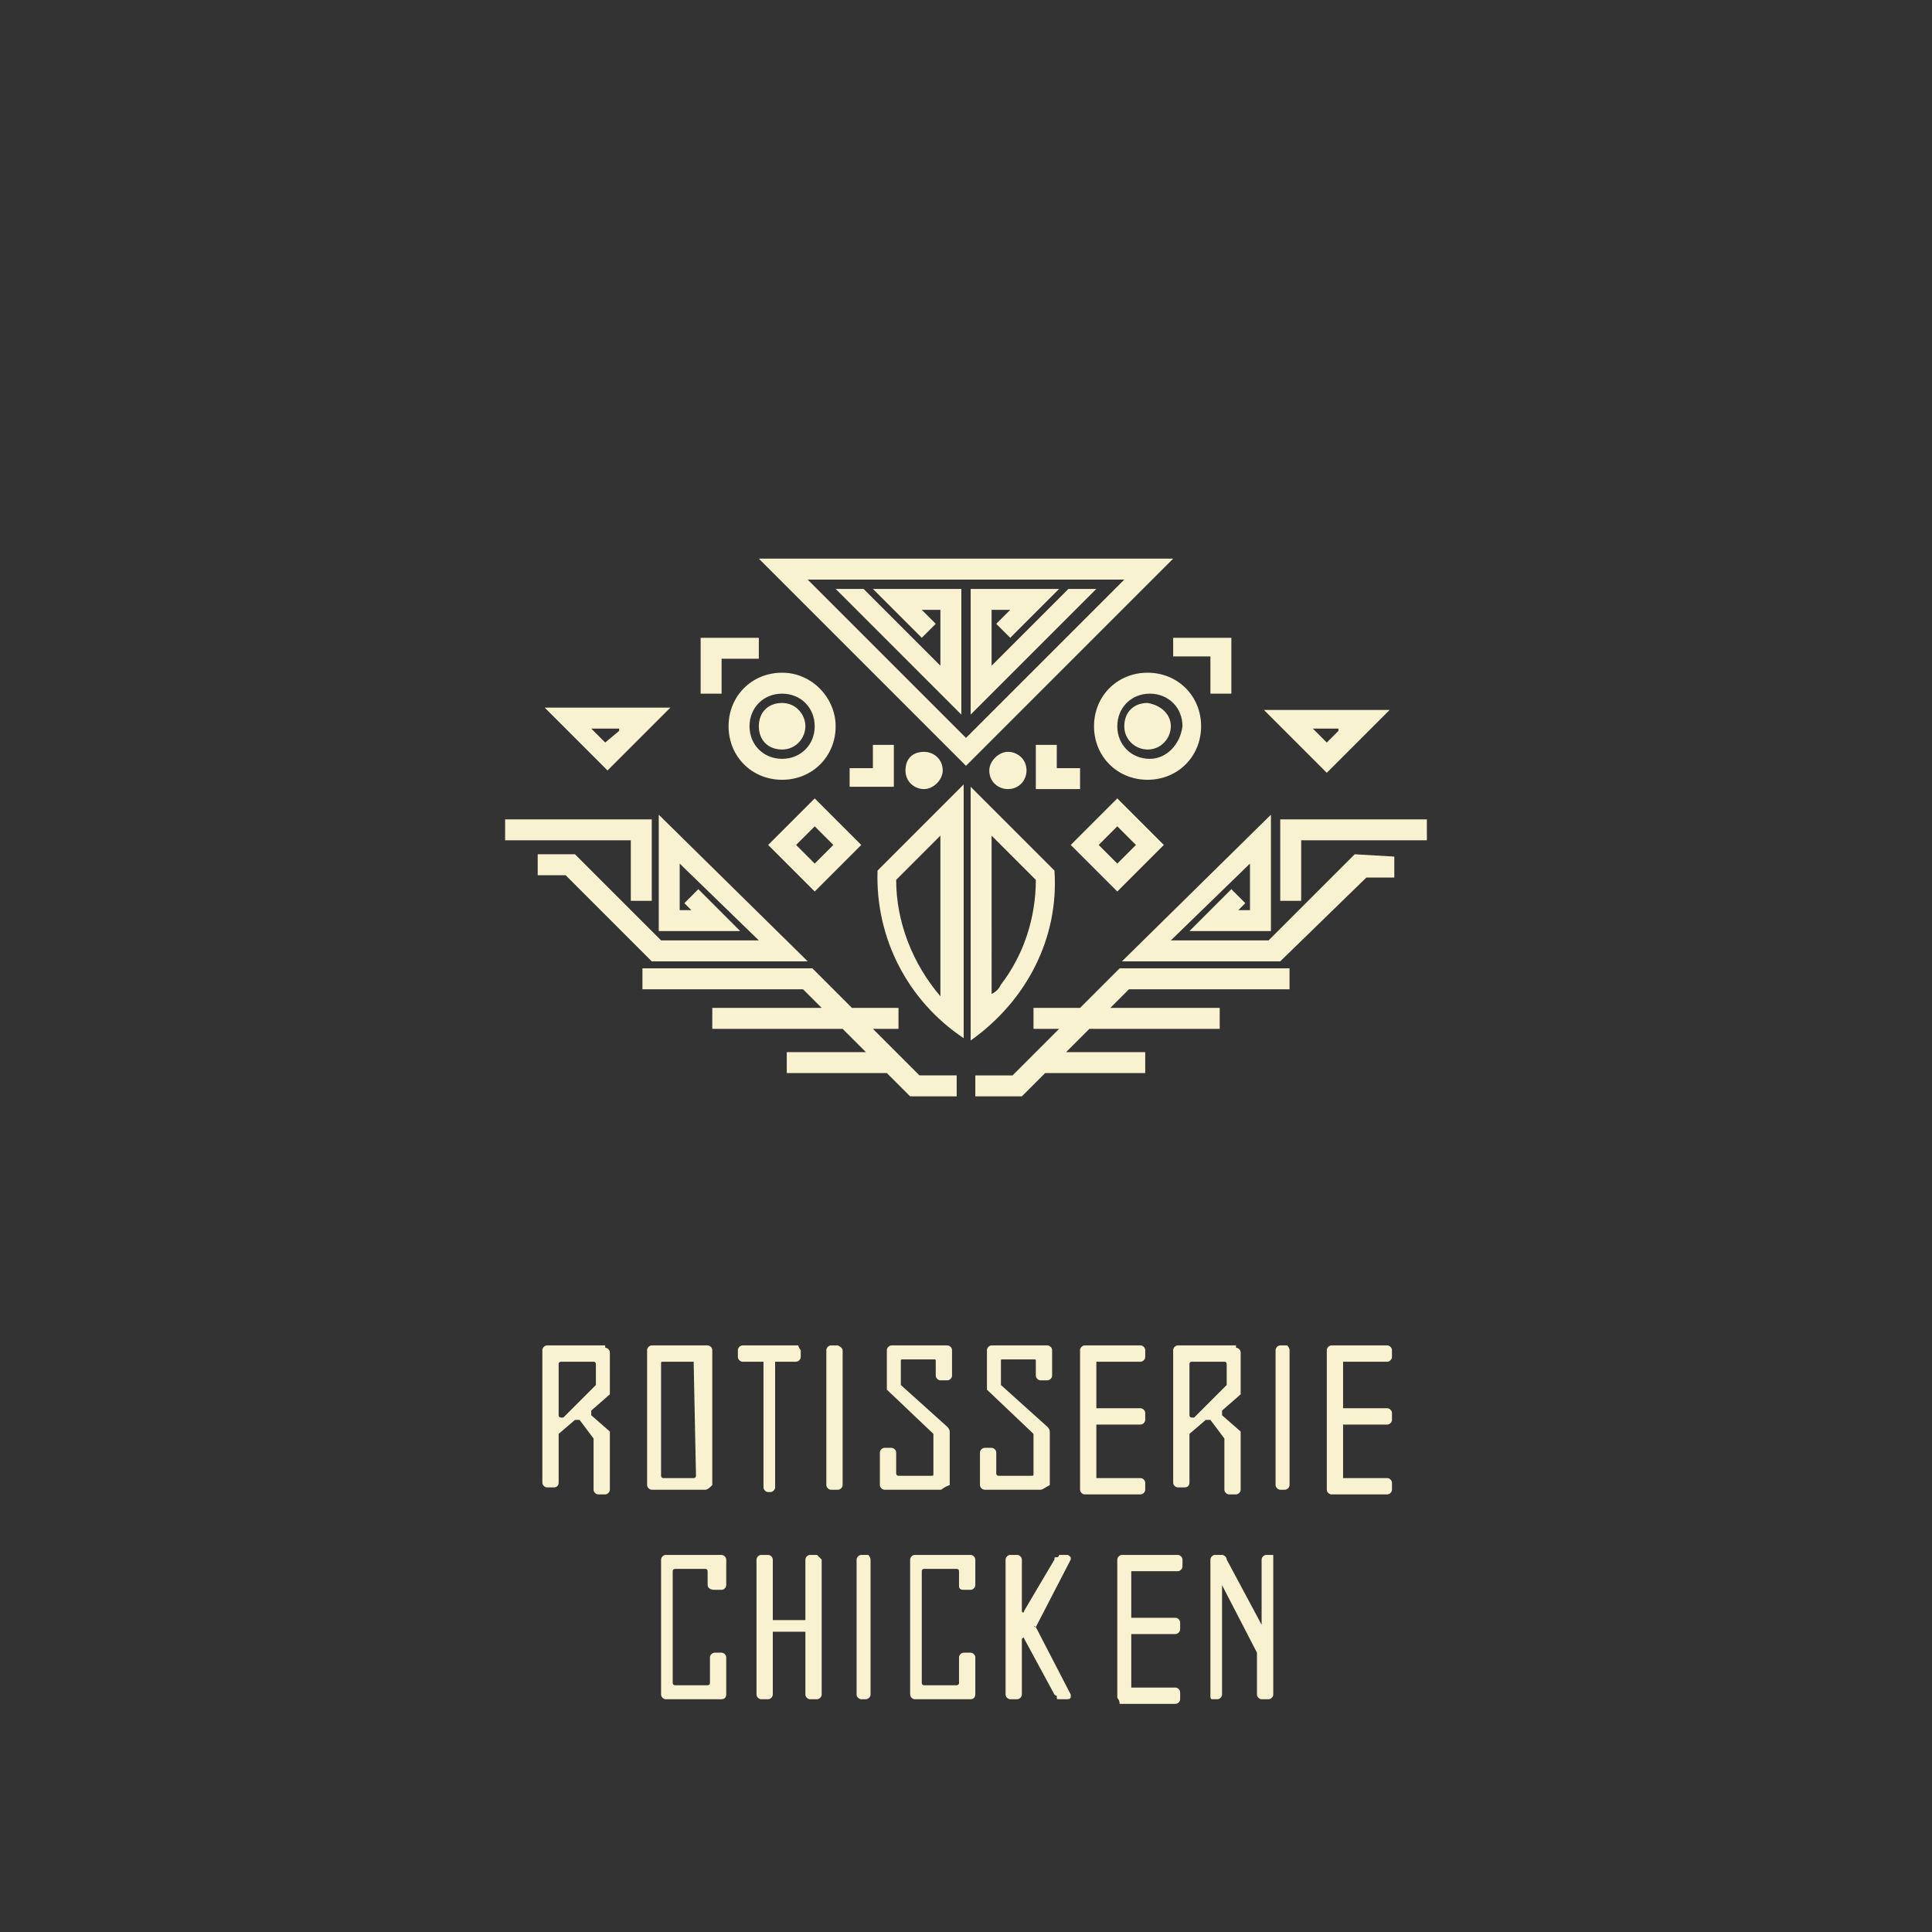 <?xml version="1.0" encoding="utf-8"?>
<!-- Generator: Adobe Illustrator 26.2.1, SVG Export Plug-In . SVG Version: 6.00 Build 0)  -->
<!DOCTYPE svg PUBLIC "-//W3C//DTD SVG 1.1//EN" "http://www.w3.org/Graphics/SVG/1.1/DTD/svg11.dtd">
<svg version="1.1" id="Isolation_Mode" xmlns="http://www.w3.org/2000/svg" xmlns:xlink="http://www.w3.org/1999/xlink" x="0px"
	 y="0px" viewBox="0 0 83 83" style="enable-background:new 0 0 83 83;" xml:space="preserve">
<rect x="0" y="0" width="83" height="83" fill="#333333" stroke="none"/>
<rect x="19.7" y="19.7" style="fill:none;" width="43.6" height="43.6"/>
<g>
	<path style="fill:#F9F2D0;" d="M28.8,30.4h-5.4l2.7,2.7L28.8,30.4z M26.6,31.4L26,31.9l-0.6-0.6h1.2V31.4z M59.7,30.5h-5.4l2.7,2.7
		L59.7,30.5z M57.5,31.4L57,31.9l-0.6-0.6h1.1V31.4z M51.6,31.2c0-1.3-1-2.3-2.3-2.3s-2.3,1-2.3,2.3s1,2.3,2.3,2.3l0,0
		C50.6,33.5,51.6,32.5,51.6,31.2L51.6,31.2L51.6,31.2z M49.4,32.6c-0.8,0-1.4-0.6-1.4-1.4s0.6-1.4,1.4-1.4c0.8,0,1.4,0.6,1.4,1.4
		l0,0C50.7,32,50.1,32.6,49.4,32.6L49.4,32.6z M50.3,31.2c0,0.5-0.4,1-1,1c-0.5,0-1-0.4-1-1s0.4-1,1-1l0,0
		C49.9,30.3,50.3,30.7,50.3,31.2L50.3,31.2z M50.4,27.4h2.5v2.4H52v-1.6h-1.6V27.4z M55,35.2h6.3v0.9h-5.4v2.6H55V35.2z M45.3,37.4
		l-3.6-3.6v10.9C44.1,43,45.5,40.3,45.3,37.4z M42.6,35.9l1.9,1.9c0,1.6-0.5,3.2-1.5,4.5c-0.1,0.2-0.2,0.3-0.4,0.4V35.9z M41.1,46.2
		v0.9h-2l-1-1h-4.3v-0.9h3.4l-1-1h-5.6v-0.9h4.7l-0.8-0.8h-6.9v-0.9h7.3l1.7,1.7h2v0.9h-1.1l2,2H41.1z M59.9,36.8v0.9h-1.2L55,41.3
		h-6.8l6.4-6.3v5h-3.5l1.8-1.8l0.6,0.6l-0.3,0.3h0.5v-2l-3.4,3.3h4.2l3.7-3.7L59.9,36.8z M43.3,32.3c0.4,0,0.8,0.3,0.8,0.8
		c0,0.4-0.3,0.8-0.8,0.8c-0.4,0-0.8-0.3-0.8-0.8C42.5,32.7,42.9,32.3,43.3,32.3L43.3,32.3L43.3,32.3z M45.4,32v1h1v0.9h-1.9V32H45.4
		z M50,36.3l-2-2l-2,2l2,2L50,36.3z M47.2,36.3l0.8-0.8l0.8,0.8L48,37.1L47.2,36.3z M48.5,42.5l-0.8,0.8h4.7v0.9h-5.6l-1,1h3.4v0.9
		h-4.3l-1,1h-2v-0.9h1.6l2-2h-1.1v-0.9h2l1.7-1.7h7.3v0.9H48.5z M31,29.8h-0.9v-2.4h2.5v0.9H31V29.8z M37.7,37.4
		c-0.1,2.9,1.3,5.6,3.7,7.2V33.7L37.7,37.4z M38.5,37.8l1.9-1.9v6.9C39.2,41.4,38.5,39.6,38.5,37.8z M27.1,36.1h-5.4v-0.9H28v3.5
		h-0.9V36.1z M33.6,28.9c-1.3,0-2.3,1-2.3,2.3c0,1.3,1,2.3,2.3,2.3s2.3-1,2.3-2.3C35.9,30,34.9,28.9,33.6,28.9z M33.6,32.6
		c-0.8,0-1.4-0.6-1.4-1.4s0.6-1.4,1.4-1.4c0.8,0,1.4,0.6,1.4,1.4l0,0C35,32,34.4,32.6,33.6,32.6z M34.6,31.2c0,0.5-0.4,1-1,1
		s-1-0.4-1-1s0.4-1,1-1l0,0C34.2,30.2,34.6,30.7,34.6,31.2z M33,36.3l2,2l2-2l-2-2L33,36.3z M35.8,36.3L35,37.1l-0.8-0.8l0.8-0.8
		L35.8,36.3z M28,41.3l-3.7-3.7h-1.2v-0.9h1.6l3.7,3.7h4.2l-3.4-3.3v2h0.5l-0.3-0.3l0.6-0.6l1.8,1.8h-3.5v-5l6.4,6.3H28z M32.6,24
		l8.9,8.9l8.9-8.9L32.6,24z M34.7,24.9h13.6l-6.8,6.8L34.7,24.9z M41.3,25.3v5.4l-5.4-5.4h1.2l3.3,3.3v-2.4h-0.8l0.6,0.6l-0.6,0.6
		l-2.1-2.1H41.3z M47.1,25.3l-5.4,5.4v-5.4h3.8l-2.1,2.1l-0.6-0.6l0.6-0.6h-0.8v2.4l3.3-3.3H47.1z M38.4,33.8h-1.9V33h1v-1h0.9V33.8
		z M39.7,33.9c-0.4,0-0.8-0.3-0.8-0.8s0.3-0.8,0.8-0.8c0.4,0,0.8,0.3,0.8,0.8C40.5,33.5,40.1,33.9,39.7,33.9L39.7,33.9z"/>
</g>
<g style="enable-background:new    ;">
	<path style="fill:#F9F2D0;" d="M26,57.9c0.1,0,0.2,0.1,0.2,0.2v1.7c0,0,0,0.1,0,0.1l-0.8,0.7c0,0,0,0,0,0c0,0,0,0,0,0.1c0,0,0,0,0,0.1
		l0.8,0.7c0,0,0,0.1,0,0.1v2.4c0,0.1-0.1,0.2-0.2,0.2h-0.3c-0.1,0-0.2-0.1-0.2-0.2v-2.1c0,0,0-0.1,0-0.1L24.9,61c0,0,0,0-0.1,0
		s-0.1,0-0.1,0l-0.7,0.6c0,0,0,0,0,0v2.1c0,0,0,0.2-0.2,0.2h-0.3c-0.1,0-0.2-0.1-0.2-0.2V58c0-0.1,0.1-0.2,0.2-0.2H26z M25.6,59.5
		v-0.9v0c0,0,0-0.1-0.1-0.1h-1.4c0,0-0.1,0-0.1,0.1v2.2c0,0,0,0.1,0.1,0.1c0,0,0,0,0.1,0L25.6,59.5C25.6,59.5,25.6,59.5,25.6,59.5z"
		/>
	<path style="fill:#F9F2D0;" d="M30.3,64H28c-0.1,0-0.2-0.1-0.2-0.2V58c0-0.1,0.1-0.2,0.2-0.2h2.4c0.1,0,0.2,0.1,0.2,0.2v5.8
		C30.5,63.9,30.4,64,30.3,64z M29.8,58.5h-1.3c-0.1,0-0.1,0-0.1,0.1v0v4.8c0,0,0,0.1,0.1,0.1h1.3c0,0,0.1,0,0.1-0.1L29.8,58.5
		C29.9,58.5,29.9,58.5,29.8,58.5z"/>
	<path style="fill:#F9F2D0;" d="M34.4,58v0.3c0,0.1-0.1,0.2-0.2,0.2h-0.9v5.4c0,0.1-0.1,0.2-0.2,0.2H33c-0.1,0-0.2-0.1-0.2-0.2v-5.4h-0.9
		c-0.1,0-0.2-0.1-0.2-0.2V58c0-0.1,0.1-0.2,0.2-0.2h2.4C34.3,57.9,34.4,58,34.4,58z"/>
	<path style="fill:#F9F2D0;" d="M36.2,58v5.8c0,0.1-0.1,0.2-0.2,0.2h-0.3c-0.1,0-0.2-0.1-0.2-0.2V58c0-0.1,0.1-0.2,0.2-0.2h0.3
		C36.2,57.9,36.2,58,36.2,58z"/>
	<path style="fill:#F9F2D0;" d="M40.4,64H38c-0.1,0-0.2-0.1-0.2-0.2v-1.4c0-0.1,0.1-0.2,0.2-0.2h0.3c0.1,0,0.2,0.1,0.2,0.2v0.9
		c0,0,0,0.1,0.1,0.1h1.4c0.1,0,0.1,0,0.1-0.1v-1.6c0,0,0,0,0-0.1l-2-1.9c0,0,0-0.1,0-0.1V58c0-0.1,0.1-0.2,0.2-0.2h2.4
		c0.1,0,0.2,0.1,0.2,0.2v1.1c0,0.1-0.1,0.2-0.2,0.2h-0.3c-0.1,0-0.2-0.1-0.2-0.2v-0.6c0-0.1,0-0.1-0.1-0.1h-1.3
		c-0.1,0-0.1,0-0.1,0.1v0v0.9c0,0,0,0.1,0,0.1l2,1.8c0.1,0.1,0.1,0.2,0.1,0.2v2.3C40.5,63.9,40.5,64,40.4,64z"/>
	<path style="fill:#F9F2D0;" d="M44.7,64h-2.4c-0.1,0-0.2-0.1-0.2-0.2v-1.4c0-0.1,0.1-0.2,0.2-0.2h0.3c0.1,0,0.2,0.1,0.2,0.2v0.9
		c0,0,0,0.1,0.1,0.1h1.4c0.1,0,0.1,0,0.1-0.1v-1.6c0,0,0,0,0-0.1l-2-1.9c0,0,0-0.1,0-0.1V58c0-0.1,0.1-0.2,0.2-0.2h2.4
		c0.1,0,0.2,0.1,0.2,0.2v1.1c0,0.1-0.1,0.2-0.2,0.2h-0.3c-0.1,0-0.2-0.1-0.2-0.2v-0.6c0-0.1,0-0.1-0.1-0.1h-1.3
		c-0.1,0-0.1,0-0.1,0.1v0v0.9c0,0,0,0.1,0,0.1l2,1.8c0.1,0.1,0.1,0.2,0.1,0.2v2.3C44.9,63.9,44.8,64,44.7,64z"/>
	<path style="fill:#F9F2D0;" d="M47.1,58.5v1.9v0l0,0.1c0,0,0,0,0,0H49c0.1,0,0.2,0.1,0.2,0.2V61c0,0.1-0.1,0.2-0.2,0.2h-1.9c0,0,0,0,0,0
		s0,0,0,0.1v2.1c0,0,0,0,0,0.1s0,0,0,0H49c0.1,0,0.2,0.1,0.2,0.2v0.3c0,0.1-0.1,0.2-0.2,0.2h-2.4c-0.1,0-0.2-0.1-0.2-0.2V58
		c0-0.1,0.1-0.2,0.2-0.2H49c0.1,0,0.2,0.1,0.2,0.2v0.3c0,0.1-0.1,0.2-0.2,0.2L47.1,58.5C47.2,58.5,47.1,58.5,47.1,58.5L47.1,58.5z"
		/>
	<path style="fill:#F9F2D0;" d="M53.1,57.9c0.1,0,0.2,0.1,0.2,0.2v1.7c0,0,0,0.1,0,0.1l-0.8,0.7c0,0,0,0,0,0c0,0,0,0,0,0.1c0,0,0,0,0,0.1
		l0.8,0.7c0,0,0,0.1,0,0.1v2.4c0,0.1-0.1,0.2-0.2,0.2h-0.3c-0.1,0-0.2-0.1-0.2-0.2v-2.1c0,0,0-0.1,0-0.1L52,61c0,0,0,0-0.1,0
		s-0.1,0-0.1,0l-0.7,0.6c0,0,0,0,0,0v2.1c0,0,0,0.2-0.2,0.2h-0.3c-0.1,0-0.2-0.1-0.2-0.2V58c0-0.1,0.1-0.2,0.2-0.2H53.1z M52.7,59.5
		v-0.9v0c0,0,0-0.1-0.1-0.1h-1.4c0,0-0.1,0-0.1,0.1v2.2c0,0,0,0.1,0.1,0.1c0,0,0,0,0.1,0L52.7,59.5C52.7,59.5,52.7,59.5,52.7,59.5z"
		/>
	<path style="fill:#F9F2D0;" d="M55.4,58v5.8c0,0.1-0.1,0.2-0.2,0.2H55c-0.1,0-0.2-0.1-0.2-0.2V58c0-0.1,0.1-0.2,0.2-0.2h0.3
		C55.4,57.9,55.4,58,55.4,58z"/>
	<path style="fill:#F9F2D0;" d="M57.7,58.5v1.9v0l0,0.1c0,0,0,0,0,0h1.9c0.1,0,0.2,0.1,0.2,0.2V61c0,0.1-0.1,0.2-0.2,0.2h-1.9c0,0,0,0,0,0
		s0,0,0,0.1v2.1c0,0,0,0,0,0.1s0,0,0,0h1.9c0.1,0,0.2,0.1,0.2,0.2v0.3c0,0.1-0.1,0.2-0.2,0.2h-2.4c-0.1,0-0.2-0.1-0.2-0.2V58
		c0-0.1,0.1-0.2,0.2-0.2h2.4c0.1,0,0.2,0.1,0.2,0.2v0.3c0,0.1-0.1,0.2-0.2,0.2L57.7,58.5C57.7,58.5,57.7,58.5,57.7,58.5L57.7,58.5z"
		/>
</g>
<g style="enable-background:new    ;">
	<path style="fill:#F9F2D0;" d="M30.4,68.1v-0.6c0,0,0-0.1-0.1-0.1H29c0,0-0.1,0-0.1,0.1v4.8c0,0,0,0.1,0.1,0.1h1.4c0,0,0.1,0,0.1-0.1v-1.1
		c0-0.1,0.1-0.2,0.2-0.2h0.3c0.1,0,0.2,0.1,0.2,0.2v1.6c0,0,0,0.2-0.2,0.2h-2.4c-0.1,0-0.2-0.1-0.2-0.2V67c0-0.1,0.1-0.2,0.2-0.2
		h2.4c0.1,0,0.2,0.1,0.2,0.2v1.1c0,0.1-0.1,0.2-0.2,0.2h-0.3C30.5,68.3,30.4,68.2,30.4,68.1z"/>
	<path style="fill:#F9F2D0;" d="M35.3,67v5.8c0,0.1-0.1,0.2-0.2,0.2h-0.3c-0.1,0-0.2-0.1-0.2-0.2v-2.6c0,0,0,0,0-0.1c0,0,0,0,0,0h-1.4
		c0,0,0,0,0,0c0,0,0,0,0,0.1v2.6c0,0.1-0.1,0.2-0.2,0.2h-0.3c-0.1,0-0.2-0.1-0.2-0.2V67c0-0.1,0.1-0.2,0.2-0.2H33
		c0.1,0,0.2,0.1,0.2,0.2v2.5c0,0,0,0,0,0.1c0,0,0,0,0,0h1.4c0,0,0,0,0,0c0,0,0,0,0-0.1V67c0-0.1,0.1-0.2,0.2-0.2h0.3
		C35.2,66.9,35.3,67,35.3,67z"/>
	<path style="fill:#F9F2D0;" d="M37.4,67v5.8c0,0.1-0.1,0.2-0.2,0.2H37c-0.1,0-0.2-0.1-0.2-0.2V67c0-0.1,0.1-0.2,0.2-0.2h0.3
		C37.4,66.9,37.4,67,37.4,67z"/>
	<path style="fill:#F9F2D0;" d="M41.2,68.1v-0.6c0,0,0-0.1-0.1-0.1h-1.4c0,0-0.1,0-0.1,0.1v4.8c0,0,0,0.1,0.1,0.1h1.4c0,0,0.1,0,0.1-0.1
		v-1.1c0-0.1,0.1-0.2,0.2-0.2h0.3c0.1,0,0.2,0.1,0.2,0.2v1.6c0,0,0,0.2-0.2,0.2h-2.4c-0.1,0-0.2-0.1-0.2-0.2V67
		c0-0.1,0.1-0.2,0.2-0.2h2.4c0.1,0,0.2,0.1,0.2,0.2v1.1c0,0.1-0.1,0.2-0.2,0.2h-0.3C41.2,68.3,41.2,68.2,41.2,68.1z"/>
	<path style="fill:#F9F2D0;" d="M44.5,69.9l1.5,2.9c0,0,0,0.1,0,0.1c0,0.1-0.1,0.1-0.2,0.1h-0.3c-0.1,0-0.1,0-0.1-0.1s0,0-0.1-0.1l-1.3-2.4
		c0-0.1-0.1,0-0.1,0v2.4c0,0.1-0.1,0.2-0.2,0.2h-0.3c-0.1,0-0.2-0.1-0.2-0.2V67c0-0.1,0.1-0.2,0.2-0.2h0.3c0.1,0,0.2,0.1,0.2,0.2
		v2.2c0,0.1,0.1,0.1,0.1,0l1.3-2.2c0-0.1,0-0.1,0.1-0.1s0.1-0.1,0.1-0.1h0.3c0.1,0,0.1,0,0.2,0.1c0,0,0,0.1,0,0.1L44.5,69.9
		C44.4,69.8,44.4,69.9,44.5,69.9z"/>
	<path style="fill:#F9F2D0;" d="M48.6,67.5v1.9v0l0,0.1c0,0,0,0,0,0h1.9c0.1,0,0.2,0.1,0.2,0.2V70c0,0.1-0.1,0.2-0.2,0.2h-1.9c0,0,0,0,0,0
		s0,0,0,0.1v2.1c0,0,0,0,0,0.1s0,0,0,0h1.9c0.1,0,0.2,0.1,0.2,0.2v0.3c0,0.1-0.1,0.2-0.2,0.2h-2.4C48.1,73,48,73,48,72.9V67
		c0-0.1,0.1-0.2,0.2-0.2h2.4c0.1,0,0.2,0.1,0.2,0.2v0.3c0,0.1-0.1,0.2-0.2,0.2L48.6,67.5C48.7,67.5,48.6,67.5,48.6,67.5L48.6,67.5z"
		/>
	<path style="fill:#F9F2D0;" d="M54.7,67v5.8c0,0.1-0.1,0.2-0.2,0.2h-0.3c-0.1,0-0.2-0.1-0.2-0.2v-1.8c0,0,0,0,0,0l-1.5-2.9v4.7
		c0,0.1-0.1,0.2-0.2,0.2h-0.3C52.1,73,52,73,52,72.9V67c0-0.1,0.1-0.2,0.2-0.2h0.3c0.1,0,0.2,0.1,0.2,0.2l1.5,2.8V67
		c0-0.1,0.1-0.2,0.2-0.2h0.3C54.7,66.9,54.7,67,54.7,67z"/>
</g>
</svg>
